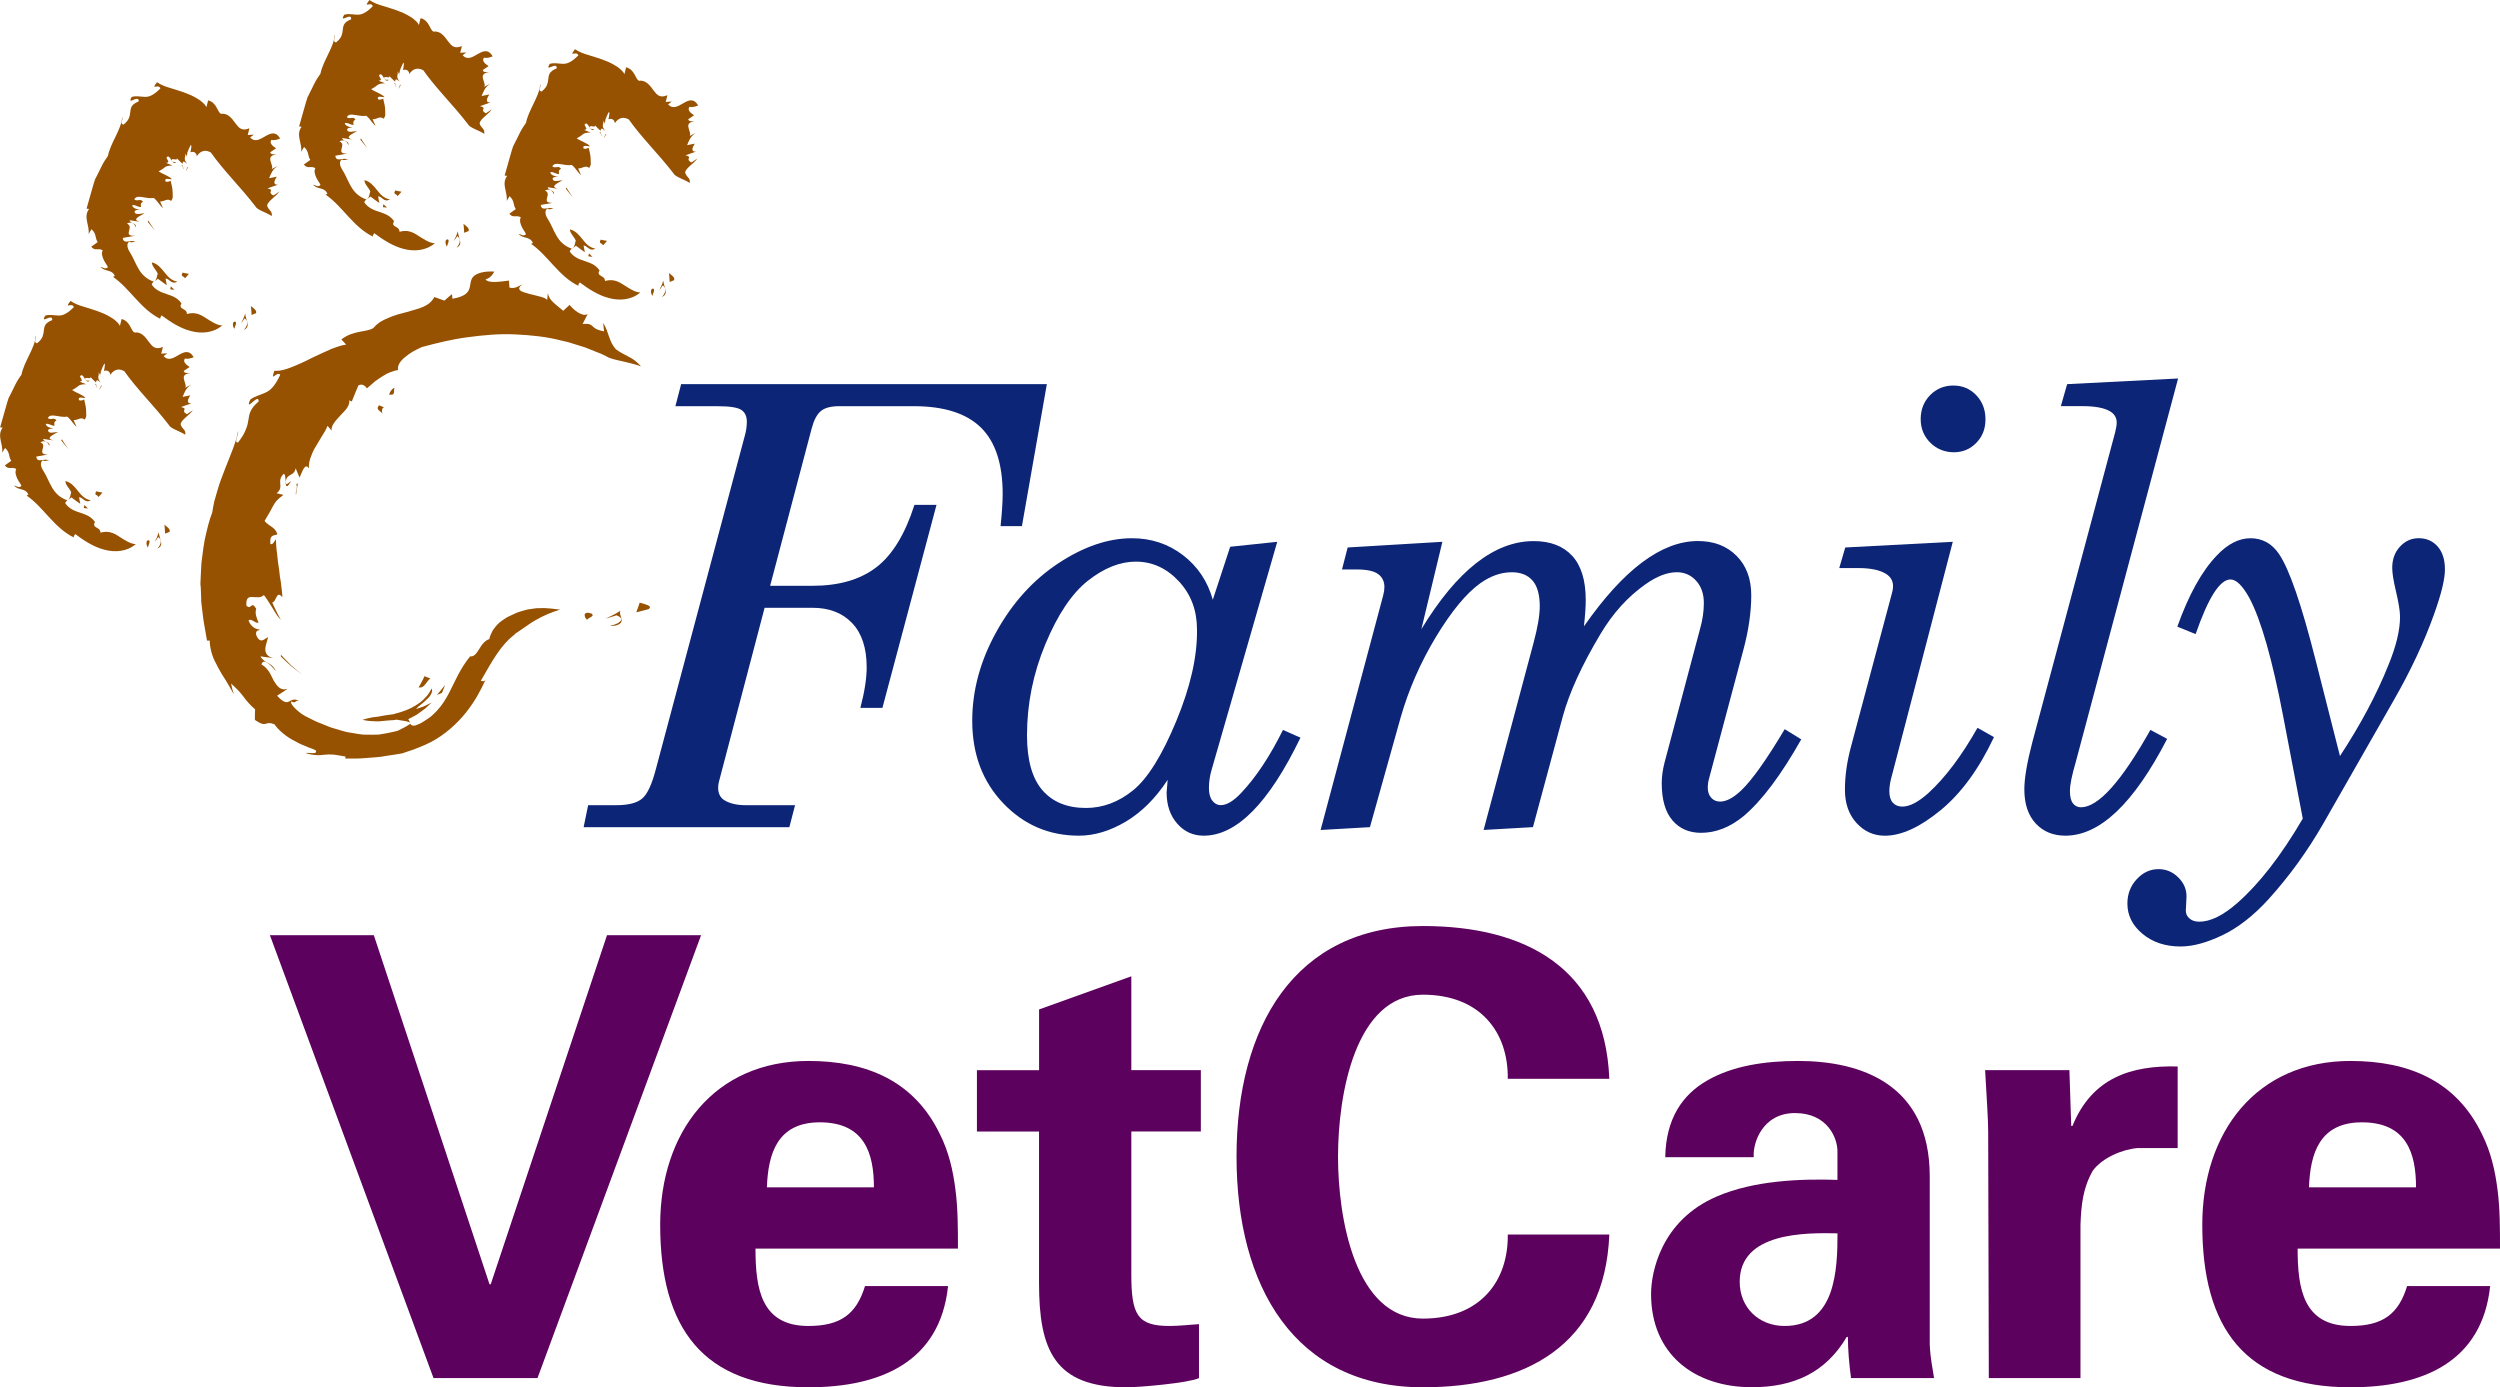 <svg width="173" height="96" viewBox="0 0 173 96" fill="none" xmlns="http://www.w3.org/2000/svg">
<g clip-path="url(#clip0_4276_1680)">
<path d="M47.126 26.583H72.442L70.717 36.409H69.24C69.337 35.454 69.385 34.714 69.385 34.191C69.385 32.099 68.881 30.563 67.873 29.581C66.865 28.599 65.32 28.108 63.234 28.108H58.087C57.504 28.108 57.076 28.218 56.806 28.444C56.535 28.668 56.322 29.067 56.17 29.641L53.293 40.537H56.227C58.045 40.537 59.511 40.115 60.628 39.266C61.745 38.417 62.628 36.976 63.281 34.935H64.807L61.063 48.986H59.537C59.828 47.883 59.974 46.947 59.974 46.175C59.974 44.84 59.636 43.816 58.963 43.115C58.29 42.411 57.377 42.059 56.225 42.059H52.911L49.739 54.137C49.711 54.248 49.697 54.377 49.697 54.518C49.697 54.882 49.822 55.157 50.072 55.339C50.446 55.592 50.957 55.719 51.609 55.719H55.018L54.623 57.241H40.387L40.699 55.719H42.653C43.486 55.719 44.08 55.565 44.441 55.258C44.802 54.951 45.121 54.257 45.398 53.18L51.535 30.174C51.633 29.839 51.681 29.507 51.681 29.184C51.681 28.804 51.552 28.532 51.297 28.363C51.041 28.195 50.497 28.11 49.667 28.11H46.737L47.133 26.588L47.126 26.583Z" fill="#0C2577"/>
<path d="M80.797 53.971C79.965 55.242 79.001 56.203 77.907 56.854C76.811 57.504 75.728 57.829 74.662 57.829C72.597 57.829 70.849 57.08 69.42 55.581C67.991 54.084 67.279 52.182 67.279 49.876C67.279 47.78 67.836 45.725 68.951 43.717C70.065 41.708 71.497 40.129 73.243 38.976C74.989 37.823 76.686 37.246 78.335 37.246C79.664 37.246 80.839 37.636 81.857 38.413C82.874 39.192 83.566 40.218 83.926 41.501L85.129 37.836L88.385 37.493L83.845 53.263C83.72 53.688 83.658 54.11 83.658 54.532C83.658 54.914 83.737 55.207 83.896 55.41C84.056 55.613 84.248 55.717 84.47 55.717C84.886 55.717 85.358 55.436 85.887 54.873C86.914 53.789 87.878 52.334 88.782 50.51L89.992 51.047C87.809 55.569 85.577 57.829 83.297 57.829C82.56 57.829 81.949 57.55 81.461 56.992C80.975 56.434 80.73 55.717 80.73 54.836L80.802 53.974L80.797 53.971ZM78.601 38.865C77.507 38.865 76.404 39.305 75.291 40.179C74.179 41.056 73.196 42.518 72.345 44.561C71.494 46.604 71.069 48.709 71.069 50.877C71.069 52.59 71.423 53.858 72.13 54.677C72.838 55.498 73.844 55.911 75.148 55.911C76.314 55.911 77.4 55.505 78.406 54.693C79.412 53.879 80.409 52.286 81.394 49.91C82.379 47.535 82.86 45.419 82.832 43.562C82.832 42.234 82.412 41.118 81.567 40.216C80.724 39.317 79.734 38.865 78.601 38.865Z" fill="#0C2577"/>
<path d="M109.618 43.329C110.987 41.367 112.326 39.896 113.639 38.913C114.953 37.931 116.238 37.44 117.496 37.44C118.604 37.44 119.494 37.783 120.172 38.466C120.849 39.148 121.187 40.057 121.187 41.194C121.187 42.331 121.007 43.611 120.646 44.955L118.282 53.817C118.213 54.043 118.178 54.276 118.178 54.516C118.178 54.799 118.257 55.028 118.417 55.205C118.576 55.383 118.782 55.47 119.029 55.47C119.46 55.47 119.945 55.214 120.486 54.702C121.233 53.994 122.239 52.581 123.502 50.459L124.646 51.165C123.247 53.639 121.92 55.408 120.662 56.471C119.721 57.246 118.738 57.631 117.714 57.631C116.881 57.631 116.222 57.343 115.73 56.766C115.239 56.192 114.992 55.332 114.992 54.193C114.992 53.75 115.057 53.277 115.184 52.779L117.644 43.516C117.82 42.907 117.906 42.31 117.906 41.722C117.906 41.092 117.727 40.581 117.371 40.188C117.018 39.797 116.571 39.598 116.035 39.598C115.378 39.598 114.654 39.875 113.866 40.433C112.659 41.282 111.63 42.414 110.779 43.83C109.474 46.004 108.598 47.92 108.145 49.578L106.08 57.237L102.666 57.433L106.126 44.468C106.41 43.405 106.551 42.571 106.551 41.957C106.551 41.152 106.385 40.557 106.052 40.175C105.719 39.792 105.238 39.6 104.614 39.6C103.878 39.6 103.157 39.852 102.451 40.35C101.476 41.044 100.449 42.285 99.371 44.067C98.294 45.852 97.477 47.718 96.922 49.661L94.799 57.239L91.386 57.435L95.718 41.196C95.773 40.998 95.801 40.804 95.801 40.62C95.801 40.235 95.655 39.937 95.366 39.725C95.077 39.513 94.584 39.407 93.888 39.407H92.866L93.259 37.885L99.813 37.493L98.358 43.539C100.826 39.476 103.418 37.444 106.133 37.444C107.284 37.444 108.172 37.786 108.797 38.464C109.421 39.144 109.733 40.163 109.733 41.524C109.733 41.987 109.692 42.589 109.608 43.334L109.618 43.329Z" fill="#0C2577"/>
<path d="M135.133 37.49L130.929 53.632C130.804 54.059 130.742 54.43 130.742 54.746C130.742 55.101 130.823 55.371 130.985 55.549C131.147 55.726 131.366 55.816 131.637 55.816C132.153 55.816 132.763 55.498 133.466 54.859C134.627 53.791 135.753 52.293 136.842 50.365L137.982 51.008C136.951 53.206 135.718 54.894 134.289 56.067C132.86 57.243 131.575 57.831 130.428 57.831C129.662 57.831 129.01 57.539 128.473 56.953C127.937 56.367 127.669 55.599 127.669 54.647C127.669 53.695 127.807 52.715 128.09 51.665L130.915 41.076C130.971 40.901 130.999 40.733 130.999 40.569C130.999 40.205 130.839 39.919 130.52 39.716C130.09 39.446 129.447 39.31 128.587 39.31H127.276L127.692 37.885L135.131 37.493L135.133 37.49ZM135.184 26.68C135.813 26.68 136.338 26.906 136.761 27.354C137.185 27.801 137.395 28.357 137.395 29.018C137.395 29.68 137.182 30.211 136.761 30.644C136.338 31.08 135.82 31.297 135.205 31.297C134.59 31.297 134.021 31.078 133.577 30.635C133.133 30.192 132.911 29.648 132.911 29C132.911 28.352 133.128 27.785 133.566 27.342C134.003 26.899 134.541 26.678 135.182 26.678L135.184 26.68Z" fill="#0C2577"/>
<path d="M143.044 26.583L150.724 26.191L143.634 52.763C143.37 53.665 143.239 54.317 143.239 54.728C143.239 55.138 143.308 55.41 143.447 55.59C143.585 55.772 143.77 55.864 144.002 55.864C145.2 55.864 146.802 54.08 148.807 50.51L149.966 51.13C147.66 55.597 145.313 57.829 142.924 57.829C142.078 57.829 141.391 57.546 140.868 56.981C140.346 56.416 140.084 55.629 140.084 54.624C140.084 53.854 140.272 52.754 140.646 51.331L146.372 29.902C146.441 29.62 146.476 29.401 146.476 29.247C146.476 28.91 146.323 28.649 146.018 28.465C145.616 28.225 144.98 28.105 144.106 28.105H142.61L143.047 26.583H143.044Z" fill="#0C2577"/>
<path d="M161.921 52.325C163.357 50.139 164.481 48.026 165.297 45.977C165.822 44.692 166.083 43.592 166.083 42.679C166.083 42.292 165.982 41.676 165.781 40.834C165.621 40.156 165.542 39.644 165.542 39.298C165.542 38.703 165.72 38.212 166.079 37.825C166.437 37.438 166.867 37.244 167.376 37.244C167.91 37.244 168.345 37.435 168.683 37.816C169.02 38.196 169.189 38.724 169.189 39.404C169.189 40.085 168.939 41.097 168.44 42.495C167.762 44.404 166.833 46.387 165.653 48.449L160.769 56.997C159.673 58.904 158.413 60.645 156.986 62.222C155.948 63.361 154.884 64.191 153.795 64.715C152.706 65.236 151.742 65.497 150.895 65.497C149.843 65.497 148.964 65.206 148.266 64.625C147.565 64.044 147.216 63.345 147.216 62.529C147.216 61.865 147.431 61.302 147.864 60.839C148.294 60.375 148.795 60.144 149.367 60.144C149.894 60.144 150.349 60.334 150.733 60.714C151.115 61.092 151.307 61.528 151.307 62.024L151.274 62.748L151.258 62.995C151.258 63.23 151.341 63.417 151.508 63.553C151.672 63.705 151.899 63.781 152.19 63.781C152.963 63.781 153.839 63.35 154.819 62.49C156.336 61.164 157.846 59.217 159.352 56.648L157.999 49.581C157.241 45.614 156.459 42.882 155.657 41.381C155.187 40.528 154.75 40.099 154.348 40.099C153.615 40.099 152.81 41.362 151.938 43.88L150.671 43.364C151.459 41.152 152.373 39.508 153.413 38.429C154.16 37.64 154.935 37.246 155.74 37.246C156.545 37.246 157.227 37.613 157.712 38.344C158.418 39.377 159.257 41.81 160.228 45.635L161.928 52.327L161.921 52.325Z" fill="#0C2577"/>
<path d="M11.733 36.803C11.812 36.614 11.56 36.462 11.38 36.31C11.38 36.31 11.393 36.464 11.407 36.619C11.417 36.773 11.428 36.93 11.428 36.93L11.733 36.803Z" fill="#965101"/>
<path d="M10.993 36.822C10.993 36.822 10.936 36.995 10.864 37.168C10.792 37.334 10.707 37.5 10.707 37.5C10.707 37.5 10.769 37.417 10.832 37.334C10.892 37.253 10.947 37.161 10.947 37.161C11.123 37.288 11.153 37.451 11.109 37.603C11.067 37.756 10.956 37.896 10.894 37.959C11.174 37.843 11.183 37.638 11.134 37.433C11.086 37.225 10.986 37.004 10.991 36.822H10.993Z" fill="#965101"/>
<path d="M10.311 37.389C10.062 37.343 10.117 37.753 10.237 37.885C10.258 37.71 10.422 37.518 10.311 37.389Z" fill="#965101"/>
<path d="M6.209 26.343C6.112 26.341 6.029 26.36 5.934 26.302C6.01 26.403 6.096 26.454 6.209 26.343Z" fill="#965101"/>
<path d="M5.934 26.302C5.92 26.284 5.904 26.263 5.89 26.237C5.892 26.251 5.89 26.26 5.899 26.279C5.911 26.288 5.922 26.293 5.934 26.3V26.302Z" fill="#965101"/>
<path d="M0.349 30.995C0.715 31.327 0.569 31.569 0.779 31.887L0.333 32.208C0.601 32.544 0.795 32.263 1.126 32.454C1.017 32.666 1.101 32.922 1.207 33.144C1.32 33.363 1.466 33.54 1.485 33.619C1.309 33.812 1.131 33.61 0.978 33.607C1.302 33.967 1.744 33.743 1.963 34.225L1.843 34.292C2.449 34.716 2.907 35.258 3.406 35.8C3.901 36.337 4.449 36.877 5.12 37.198C5.067 37.112 5.159 37.052 5.203 36.956C5.783 37.389 6.456 37.841 7.219 38.039C7.971 38.242 8.799 38.171 9.398 37.65C9.042 37.657 8.628 37.373 8.251 37.133C7.872 36.882 7.495 36.704 6.954 36.861C6.949 36.642 6.799 36.58 6.671 36.504C6.547 36.43 6.442 36.354 6.574 36.125C6.433 35.925 6.276 35.803 6.112 35.706C5.943 35.614 5.76 35.553 5.575 35.489C5.201 35.369 4.803 35.231 4.519 34.834C4.516 34.668 4.764 34.587 4.942 34.421C4.942 34.421 5.097 34.537 5.249 34.65C5.4 34.765 5.561 34.864 5.561 34.864C5.561 34.864 5.536 34.749 5.511 34.633C5.49 34.516 5.471 34.401 5.471 34.401C5.753 34.424 5.901 34.864 6.283 34.615C5.892 34.564 5.628 34.271 5.395 33.974C5.154 33.679 4.93 33.386 4.523 33.287C4.532 33.57 4.808 33.785 4.93 34.062C4.861 34.258 4.875 34.502 4.662 34.627C4.118 34.435 3.809 34.098 3.594 33.72C3.369 33.342 3.228 32.927 2.955 32.505C2.821 32.291 2.754 31.956 2.978 31.85C3.103 31.979 3.261 31.806 3.409 31.894C3.119 31.633 2.56 32.115 2.511 31.596L3.346 31.447C2.888 31.47 2.893 31.304 2.939 31.121C2.981 30.937 3.085 30.732 2.796 30.603C3.108 30.427 3.339 30.621 3.409 30.866C3.503 30.554 3.011 30.614 2.988 30.37L3.36 30.43C3.547 30.455 3.735 30.478 3.735 30.478C3.011 30.344 3.809 30.026 4.021 29.888C3.848 29.888 3.309 30.072 3.33 29.759C3.413 29.62 3.598 29.678 3.698 29.641C3.522 29.636 3.182 29.544 3.166 29.332C3.406 29.293 3.529 29.461 3.774 29.463C3.758 29.32 3.711 29.196 3.91 29.097C3.718 28.834 3.561 29.106 3.307 28.935C3.404 28.726 3.614 28.735 3.862 28.774C4.112 28.813 4.401 28.878 4.66 28.832C4.981 29.106 5.097 29.406 5.298 29.523C5.298 29.523 5.238 29.413 5.191 29.3C5.141 29.187 5.092 29.071 5.092 29.071C5.374 29.097 5.594 28.815 5.855 29.037C5.89 28.991 5.918 28.945 5.936 28.898C5.945 28.875 5.952 28.85 5.957 28.829C5.964 28.815 5.968 28.802 5.971 28.785C5.975 28.756 5.973 28.726 5.966 28.693C5.959 28.686 5.961 28.645 5.964 28.603V28.483C5.964 28.403 5.955 28.324 5.948 28.239C5.938 28.172 5.924 28.105 5.913 28.038C5.883 27.902 5.853 27.771 5.825 27.646C5.712 27.681 5.638 27.752 5.469 27.695C5.365 27.413 5.705 27.538 5.913 27.547C5.774 27.33 5.302 27.206 4.99 26.987C5.242 26.862 5.323 26.786 5.416 26.715C5.506 26.645 5.622 26.588 5.952 26.588L5.501 26.403C5.941 26.383 5.295 26.021 5.663 25.961C5.76 26.005 5.825 26.138 5.894 26.247C5.85 26.014 6.325 26.302 6.251 26.085C6.251 26.085 6.345 26.184 6.445 26.279C6.547 26.376 6.646 26.47 6.646 26.47C6.683 26.371 6.63 26.171 6.972 26.482C6.88 26.364 6.833 26.284 6.815 26.214C6.794 26.143 6.799 26.076 6.808 26.041C6.817 25.997 6.831 25.951 6.833 25.917C6.838 25.873 6.833 25.815 6.819 25.742L7.002 26.12C6.947 26.007 6.928 25.942 6.926 25.908C6.926 25.882 6.935 25.88 6.942 25.866C6.963 25.866 6.97 25.831 6.997 25.534L7.007 25.705C7.007 25.705 7.014 25.668 7.025 25.615C7.037 25.557 7.06 25.49 7.088 25.426C7.143 25.292 7.226 25.156 7.226 25.156C7.328 25.234 7.139 25.838 7.189 25.67C7.379 25.599 7.608 25.663 7.631 25.94C7.946 25.47 8.334 25.529 8.605 25.689C9.028 26.293 9.523 26.869 10.064 27.487C10.607 28.098 11.183 28.758 11.71 29.438C11.8 29.652 12.485 29.851 12.818 30.084C12.846 29.888 12.788 29.798 12.714 29.71C12.64 29.625 12.55 29.542 12.494 29.35C12.561 29.03 13.088 28.753 13.348 28.387L12.936 28.661C12.439 28.396 13.093 28.306 12.524 28.165L13.25 27.912C12.836 27.939 13.04 27.552 13.169 27.358L12.635 27.464C12.797 27.107 12.839 26.892 13.232 26.609L12.804 26.841C12.92 26.731 12.79 26.498 12.739 26.284C12.681 26.074 12.702 25.871 13.149 25.82C13.01 25.799 12.753 25.857 12.714 25.67L13.119 25.398C12.864 25.225 12.626 25.024 12.806 24.805C12.987 24.868 13.193 24.794 13.401 24.722C13.095 24.178 12.719 24.36 12.362 24.568C12.002 24.775 11.646 25.004 11.324 24.642L11.574 24.45C11.574 24.45 11.47 24.455 11.366 24.459C11.259 24.466 11.155 24.473 11.155 24.473C11.155 24.473 11.185 24.358 11.215 24.243C11.243 24.125 11.271 24.008 11.271 24.008C11.012 24.12 10.829 24.114 10.679 24.038C10.531 23.961 10.422 23.814 10.297 23.655C10.071 23.332 9.763 22.938 9.324 23.011C9.194 22.981 9.123 22.792 9.005 22.58C8.898 22.366 8.704 22.144 8.413 22.077L8.299 22.552C8.235 22.398 8.068 22.243 7.851 22.073C7.615 21.921 7.326 21.745 6.974 21.619C6.632 21.471 6.241 21.374 5.871 21.247C5.506 21.143 5.147 21.017 4.879 20.823C4.396 21.453 4.988 20.883 5.111 21.252C4.868 21.492 4.685 21.637 4.514 21.72C4.357 21.808 4.213 21.835 4.063 21.835C3.915 21.835 3.762 21.812 3.605 21.801C3.455 21.789 3.298 21.789 3.131 21.84C2.934 22.177 3.076 22.112 3.249 22.041C3.425 21.967 3.637 21.891 3.612 22.151C3.358 22.25 3.2 22.375 3.131 22.499C3.062 22.624 3.045 22.753 3.032 22.887C3.02 23.02 2.997 23.159 2.941 23.3C2.886 23.44 2.78 23.585 2.564 23.756C2.275 23.696 2.56 23.426 2.481 23.228C2.444 23.692 2.231 24.137 2.014 24.589C1.792 25.041 1.57 25.497 1.487 25.924C1.339 26.127 1.175 26.38 1.052 26.632C0.923 26.885 0.786 27.19 0.68 27.383L0.594 27.549L0.49 27.881C0.43 28.091 0.37 28.301 0.31 28.511C0.201 28.88 0.113 29.23 0.009 29.572L0.185 29.59C-0.238 30.16 0.234 30.713 0.15 31.327L0.354 30.992L0.349 30.995Z" fill="#965101"/>
<path d="M6.817 34.398L7.092 34.087C7.092 34.087 6.981 34.073 6.875 34.048C6.766 34.025 6.658 33.999 6.658 33.999C6.482 34.315 6.75 34.2 6.815 34.396L6.817 34.398Z" fill="#965101"/>
<path d="M5.8 35.155L6.086 35.187L5.839 34.949L5.8 35.155Z" fill="#965101"/>
<path d="M4.292 30.404L4.236 30.464C4.236 30.464 4.267 30.506 4.31 30.566C4.354 30.626 4.415 30.706 4.479 30.782C4.606 30.939 4.734 31.084 4.734 31.084C4.734 31.084 4.618 30.921 4.505 30.753C4.389 30.584 4.29 30.404 4.29 30.404H4.292Z" fill="#965101"/>
<path d="M6.57 26.565C6.736 26.71 6.621 26.726 6.732 26.849L6.641 26.572L6.57 26.565Z" fill="#965101"/>
<path d="M6.956 26.609C6.93 26.761 6.884 26.897 6.937 26.708C6.984 26.47 6.944 26.678 6.956 26.609Z" fill="#965101"/>
<path d="M7.048 26.685C7.028 26.648 6.965 26.738 6.921 26.844C6.803 27.146 6.963 26.809 7.048 26.685Z" fill="#965101"/>
<path d="M17.716 21.672C17.794 21.483 17.542 21.33 17.362 21.178C17.362 21.178 17.376 21.333 17.39 21.487C17.399 21.642 17.41 21.798 17.41 21.798L17.713 21.672H17.716Z" fill="#965101"/>
<path d="M16.974 21.69C16.974 21.69 16.916 21.863 16.844 22.036C16.772 22.202 16.687 22.368 16.687 22.368L16.812 22.202C16.872 22.121 16.927 22.029 16.927 22.029C17.103 22.156 17.133 22.32 17.089 22.472C17.047 22.624 16.936 22.765 16.874 22.827C17.154 22.712 17.163 22.506 17.115 22.301C17.066 22.093 16.967 21.872 16.971 21.69H16.974Z" fill="#965101"/>
<path d="M16.294 22.257C16.044 22.211 16.099 22.622 16.22 22.753C16.24 22.578 16.405 22.386 16.294 22.257Z" fill="#965101"/>
<path d="M12.194 11.212C12.097 11.209 12.013 11.228 11.918 11.17C11.995 11.272 12.08 11.322 12.194 11.212Z" fill="#965101"/>
<path d="M11.918 11.168C11.905 11.149 11.888 11.129 11.874 11.103C11.877 11.117 11.874 11.126 11.884 11.145C11.895 11.154 11.907 11.159 11.918 11.165V11.168Z" fill="#965101"/>
<path d="M6.332 15.861C6.697 16.193 6.551 16.435 6.762 16.753L6.315 17.073C6.584 17.41 6.778 17.129 7.109 17.32C6.998 17.532 7.083 17.788 7.189 18.01C7.303 18.229 7.448 18.406 7.467 18.487C7.291 18.681 7.113 18.478 6.961 18.476C7.284 18.835 7.726 18.611 7.946 19.093L7.825 19.16C8.431 19.585 8.889 20.129 9.389 20.668C9.883 21.206 10.431 21.745 11.102 22.066C11.049 21.98 11.142 21.921 11.185 21.824C11.766 22.26 12.439 22.709 13.202 22.907C13.953 23.11 14.781 23.039 15.38 22.518C15.024 22.527 14.61 22.241 14.233 22.001C13.854 21.75 13.477 21.572 12.936 21.729C12.931 21.51 12.781 21.448 12.654 21.372C12.529 21.298 12.425 21.222 12.557 20.994C12.416 20.793 12.258 20.671 12.094 20.574C11.925 20.482 11.743 20.422 11.558 20.357C11.183 20.235 10.785 20.099 10.501 19.702C10.499 19.536 10.746 19.456 10.926 19.29C10.926 19.29 11.081 19.405 11.234 19.518C11.384 19.633 11.546 19.732 11.546 19.732C11.546 19.732 11.521 19.617 11.495 19.502C11.475 19.384 11.456 19.269 11.456 19.269C11.738 19.292 11.886 19.732 12.268 19.483C11.877 19.432 11.613 19.14 11.38 18.842C11.139 18.547 10.915 18.254 10.508 18.155C10.517 18.439 10.792 18.653 10.915 18.93C10.845 19.126 10.859 19.37 10.647 19.495C10.103 19.303 9.793 18.967 9.578 18.588C9.354 18.21 9.213 17.795 8.94 17.373C8.806 17.159 8.739 16.822 8.963 16.718C9.088 16.848 9.245 16.674 9.393 16.762C9.104 16.502 8.545 16.983 8.496 16.465L9.331 16.315C8.873 16.338 8.878 16.172 8.924 15.99C8.965 15.805 9.07 15.6 8.78 15.471C9.093 15.296 9.324 15.489 9.393 15.734C9.488 15.422 8.996 15.482 8.972 15.238C8.972 15.238 9.157 15.268 9.345 15.298L9.719 15.346C8.996 15.213 9.793 14.894 10.006 14.756C9.833 14.756 9.294 14.94 9.315 14.624C9.398 14.486 9.583 14.544 9.682 14.507C9.507 14.502 9.167 14.41 9.15 14.198C9.391 14.159 9.514 14.327 9.759 14.329C9.742 14.186 9.696 14.062 9.895 13.963C9.703 13.7 9.546 13.972 9.291 13.801C9.389 13.591 9.599 13.601 9.846 13.64C10.096 13.681 10.385 13.744 10.644 13.697C10.966 13.972 11.079 14.272 11.283 14.392C11.283 14.392 11.222 14.281 11.176 14.168L11.077 13.94C11.359 13.965 11.579 13.684 11.84 13.905C11.874 13.859 11.902 13.813 11.921 13.767C11.93 13.744 11.937 13.716 11.942 13.697C11.948 13.684 11.953 13.67 11.956 13.654C11.96 13.624 11.958 13.594 11.951 13.561C11.944 13.555 11.946 13.511 11.948 13.469V13.349C11.948 13.269 11.939 13.193 11.932 13.105C11.923 13.038 11.909 12.971 11.898 12.904C11.868 12.768 11.838 12.637 11.81 12.512C11.697 12.547 11.623 12.618 11.454 12.561C11.35 12.279 11.69 12.404 11.898 12.413C11.759 12.196 11.287 12.072 10.975 11.853C11.227 11.728 11.308 11.652 11.4 11.581C11.491 11.511 11.606 11.454 11.937 11.454L11.486 11.269C11.925 11.248 11.28 10.886 11.648 10.827C11.745 10.87 11.81 11.004 11.879 11.113C11.835 10.88 12.309 11.165 12.235 10.951C12.235 10.951 12.33 11.05 12.43 11.145C12.531 11.242 12.631 11.336 12.631 11.336C12.668 11.239 12.614 11.036 12.957 11.348C12.864 11.23 12.818 11.149 12.8 11.08C12.779 11.009 12.783 10.942 12.793 10.907C12.802 10.863 12.816 10.817 12.818 10.783C12.823 10.739 12.818 10.681 12.804 10.607L12.987 10.986C12.931 10.873 12.913 10.808 12.911 10.774C12.911 10.748 12.92 10.743 12.927 10.732C12.947 10.732 12.954 10.697 12.982 10.4L12.991 10.571C12.991 10.571 12.998 10.534 13.01 10.481C13.021 10.423 13.045 10.358 13.072 10.292C13.128 10.158 13.211 10.022 13.211 10.022C13.313 10.1 13.123 10.704 13.174 10.536C13.364 10.464 13.593 10.529 13.616 10.806C13.933 10.335 14.319 10.395 14.592 10.554C15.015 11.159 15.51 11.735 16.051 12.355C16.594 12.966 17.17 13.626 17.697 14.306C17.788 14.521 18.472 14.719 18.805 14.952C18.833 14.756 18.775 14.666 18.701 14.578C18.627 14.493 18.537 14.41 18.481 14.219C18.548 13.898 19.076 13.621 19.332 13.255L18.921 13.529C18.423 13.264 19.078 13.174 18.509 13.033L19.235 12.78C18.821 12.807 19.025 12.42 19.154 12.226L18.62 12.332C18.782 11.975 18.823 11.761 19.217 11.477L18.789 11.71C18.904 11.599 18.775 11.366 18.724 11.152C18.666 10.942 18.687 10.739 19.133 10.688C18.995 10.667 18.738 10.725 18.699 10.538L19.103 10.266C18.849 10.093 18.611 9.893 18.791 9.674C18.971 9.736 19.177 9.662 19.385 9.591C19.08 9.046 18.703 9.229 18.347 9.436C17.986 9.644 17.63 9.872 17.309 9.51L17.561 9.318L17.353 9.328C17.246 9.335 17.142 9.342 17.142 9.342C17.142 9.342 17.172 9.226 17.202 9.111C17.23 8.993 17.258 8.876 17.258 8.876C16.999 8.989 16.816 8.982 16.666 8.906C16.518 8.83 16.409 8.682 16.284 8.523C16.058 8.2 15.75 7.806 15.311 7.88C15.181 7.85 15.11 7.66 14.992 7.448C14.885 7.234 14.691 7.012 14.4 6.946L14.286 7.421C14.222 7.266 14.057 7.112 13.838 6.941C13.604 6.786 13.313 6.614 12.961 6.484C12.619 6.337 12.228 6.24 11.858 6.113C11.493 6.009 11.134 5.883 10.866 5.689C10.383 6.318 10.975 5.749 11.098 6.12C10.855 6.36 10.672 6.505 10.501 6.588C10.341 6.676 10.2 6.703 10.05 6.703C9.902 6.703 9.749 6.68 9.59 6.669C9.44 6.657 9.282 6.657 9.116 6.708C8.919 7.045 9.06 6.98 9.234 6.909C9.409 6.835 9.622 6.759 9.597 7.019C9.342 7.119 9.185 7.243 9.113 7.368C9.044 7.492 9.028 7.621 9.014 7.755C9.002 7.889 8.979 8.027 8.922 8.168C8.866 8.308 8.76 8.454 8.545 8.624C8.256 8.564 8.54 8.295 8.461 8.096C8.424 8.56 8.212 9.005 7.994 9.459C7.772 9.911 7.55 10.368 7.467 10.794C7.319 10.997 7.155 11.251 7.032 11.502C6.903 11.756 6.766 12.058 6.66 12.252L6.574 12.418L6.47 12.75C6.41 12.96 6.35 13.169 6.29 13.379C6.188 13.741 6.086 14.099 5.989 14.44L6.165 14.459C5.742 15.028 6.214 15.582 6.13 16.195L6.334 15.861H6.332Z" fill="#965101"/>
<path d="M12.8 19.264L13.075 18.953C13.075 18.953 12.964 18.939 12.857 18.914L12.64 18.865C12.464 19.181 12.732 19.066 12.797 19.262L12.8 19.264Z" fill="#965101"/>
<path d="M11.782 20.02L12.069 20.055L11.821 19.817L11.782 20.02Z" fill="#965101"/>
<path d="M10.274 15.27L10.219 15.33C10.219 15.33 10.249 15.372 10.293 15.432C10.337 15.492 10.397 15.572 10.462 15.648C10.589 15.805 10.716 15.95 10.716 15.95C10.716 15.95 10.6 15.787 10.487 15.616C10.371 15.448 10.272 15.268 10.272 15.268L10.274 15.27Z" fill="#965101"/>
<path d="M12.552 11.431C12.719 11.576 12.603 11.592 12.714 11.714L12.624 11.438L12.552 11.431Z" fill="#965101"/>
<path d="M12.938 11.479C12.913 11.631 12.867 11.767 12.92 11.578C12.966 11.341 12.927 11.548 12.938 11.479Z" fill="#965101"/>
<path d="M13.031 11.553C13.01 11.516 12.947 11.606 12.903 11.712C12.786 12.014 12.945 11.677 13.031 11.553Z" fill="#965101"/>
<path d="M32.428 15.983C32.506 15.794 32.254 15.641 32.074 15.489C32.074 15.489 32.088 15.644 32.102 15.798C32.111 15.953 32.122 16.11 32.122 16.11L32.428 15.983Z" fill="#965101"/>
<path d="M31.688 16.001C31.688 16.001 31.63 16.174 31.558 16.347C31.486 16.513 31.401 16.679 31.401 16.679C31.401 16.679 31.463 16.596 31.526 16.513C31.586 16.432 31.641 16.34 31.641 16.34C31.817 16.467 31.847 16.631 31.803 16.783C31.762 16.935 31.651 17.076 31.588 17.138C31.868 17.023 31.877 16.817 31.829 16.612C31.78 16.405 31.681 16.183 31.685 16.001H31.688Z" fill="#965101"/>
<path d="M31.006 16.568C30.756 16.522 30.811 16.933 30.931 17.064C30.952 16.889 31.116 16.698 31.006 16.568Z" fill="#965101"/>
<path d="M26.903 5.523C26.806 5.52 26.723 5.539 26.628 5.481C26.704 5.583 26.79 5.633 26.903 5.523Z" fill="#965101"/>
<path d="M26.628 5.481C26.614 5.463 26.598 5.442 26.584 5.417C26.586 5.431 26.584 5.44 26.593 5.458C26.605 5.467 26.616 5.472 26.628 5.479V5.481Z" fill="#965101"/>
<path d="M21.043 10.174C21.409 10.506 21.263 10.748 21.474 11.066L21.027 11.387C21.296 11.724 21.49 11.442 21.82 11.634C21.712 11.846 21.795 12.102 21.901 12.323C22.015 12.542 22.16 12.72 22.179 12.798C22.003 12.992 21.825 12.789 21.672 12.787C21.996 13.146 22.438 12.923 22.657 13.405L22.537 13.472C23.143 13.896 23.601 14.438 24.101 14.98C24.595 15.517 25.143 16.056 25.814 16.377C25.761 16.292 25.853 16.232 25.897 16.135C26.478 16.568 27.151 17.02 27.914 17.219C28.665 17.422 29.493 17.35 30.092 16.829C29.736 16.836 29.322 16.552 28.945 16.312C28.566 16.061 28.189 15.883 27.648 16.04C27.643 15.821 27.493 15.759 27.366 15.683C27.241 15.609 27.137 15.533 27.269 15.305C27.128 15.104 26.97 14.982 26.806 14.885C26.637 14.793 26.455 14.733 26.27 14.668C25.895 14.548 25.497 14.41 25.213 14.013C25.21 13.847 25.458 13.767 25.636 13.601C25.636 13.601 25.791 13.716 25.944 13.829C26.094 13.944 26.256 14.043 26.256 14.043L26.205 13.813C26.184 13.695 26.166 13.58 26.166 13.58C26.448 13.603 26.596 14.043 26.977 13.794C26.586 13.744 26.323 13.451 26.089 13.153C25.849 12.858 25.624 12.565 25.217 12.466C25.227 12.75 25.502 12.964 25.624 13.241C25.555 13.437 25.569 13.681 25.356 13.806C24.813 13.614 24.503 13.278 24.288 12.9C24.064 12.521 23.922 12.106 23.65 11.684C23.515 11.47 23.448 11.136 23.673 11.03C23.798 11.159 23.955 10.986 24.103 11.073C23.814 10.813 23.254 11.295 23.206 10.776L24.04 10.626C23.582 10.649 23.587 10.483 23.633 10.301C23.675 10.116 23.779 9.911 23.49 9.782C23.802 9.607 24.034 9.8 24.103 10.045C24.198 9.734 23.705 9.793 23.682 9.549L24.054 9.609C24.242 9.634 24.429 9.657 24.429 9.657C23.705 9.524 24.503 9.205 24.716 9.067C24.542 9.067 24.003 9.252 24.024 8.938C24.108 8.8 24.293 8.857 24.392 8.82C24.216 8.816 23.876 8.723 23.858 8.511C24.098 8.472 24.221 8.64 24.466 8.643C24.45 8.5 24.404 8.375 24.602 8.276C24.41 8.013 24.253 8.285 23.999 8.115C24.096 7.905 24.306 7.914 24.554 7.953C24.803 7.992 25.093 8.057 25.352 8.011C25.673 8.285 25.789 8.585 25.99 8.703C25.99 8.703 25.93 8.592 25.883 8.479L25.784 8.251C26.066 8.276 26.286 7.995 26.547 8.216C26.582 8.17 26.61 8.124 26.628 8.078C26.637 8.055 26.644 8.029 26.649 8.009C26.656 7.995 26.66 7.981 26.663 7.965C26.667 7.935 26.665 7.905 26.658 7.873C26.651 7.866 26.654 7.824 26.656 7.783V7.663C26.654 7.582 26.646 7.504 26.64 7.418C26.63 7.351 26.616 7.285 26.605 7.218C26.575 7.082 26.545 6.95 26.517 6.826C26.404 6.86 26.33 6.932 26.161 6.874C26.057 6.593 26.397 6.717 26.605 6.727C26.466 6.51 25.994 6.385 25.682 6.166C25.934 6.042 26.015 5.966 26.108 5.894C26.198 5.825 26.314 5.767 26.644 5.767L26.193 5.583C26.633 5.562 25.988 5.2 26.355 5.14C26.452 5.184 26.517 5.318 26.586 5.426C26.543 5.193 27.017 5.481 26.942 5.265C26.942 5.265 27.037 5.364 27.137 5.458L27.338 5.65C27.375 5.55 27.322 5.35 27.664 5.661C27.572 5.544 27.525 5.461 27.507 5.394C27.486 5.322 27.491 5.255 27.5 5.221C27.509 5.177 27.523 5.131 27.525 5.096C27.53 5.052 27.525 4.995 27.511 4.921L27.694 5.299C27.639 5.186 27.62 5.122 27.618 5.087C27.618 5.062 27.627 5.059 27.634 5.045C27.655 5.045 27.662 5.011 27.689 4.713L27.699 4.884C27.699 4.884 27.706 4.847 27.717 4.794C27.729 4.736 27.752 4.67 27.78 4.605C27.835 4.471 27.918 4.335 27.918 4.335C28.02 4.414 27.831 5.018 27.881 4.849C28.071 4.778 28.3 4.843 28.323 5.119C28.638 4.649 29.026 4.709 29.297 4.868C29.72 5.472 30.215 6.049 30.756 6.667C31.299 7.278 31.875 7.937 32.402 8.617C32.492 8.832 33.177 9.03 33.51 9.263C33.538 9.067 33.48 8.977 33.406 8.89C33.332 8.804 33.242 8.721 33.186 8.53C33.253 8.209 33.781 7.933 34.037 7.566L33.626 7.84C33.128 7.575 33.783 7.485 33.214 7.345L33.94 7.091C33.526 7.119 33.73 6.731 33.859 6.537L33.325 6.644C33.487 6.286 33.528 6.072 33.922 5.788L33.494 6.021C33.609 5.91 33.48 5.677 33.429 5.463C33.371 5.253 33.392 5.05 33.838 4.999C33.7 4.979 33.443 5.036 33.404 4.849L33.808 4.577C33.554 4.404 33.316 4.204 33.496 3.985C33.676 4.047 33.882 3.973 34.09 3.902C33.785 3.357 33.408 3.54 33.052 3.747C32.691 3.955 32.335 4.183 32.014 3.821L32.264 3.63C32.264 3.63 32.16 3.634 32.055 3.639L31.845 3.653L31.905 3.422C31.933 3.304 31.961 3.187 31.961 3.187C31.702 3.3 31.519 3.293 31.369 3.217C31.221 3.141 31.112 2.995 30.987 2.834C30.76 2.511 30.453 2.117 30.014 2.191C29.884 2.161 29.812 1.972 29.694 1.759C29.588 1.545 29.394 1.324 29.102 1.257L28.989 1.732C28.924 1.577 28.758 1.423 28.541 1.252C28.305 1.1 28.015 0.925 27.662 0.798C27.32 0.65 26.929 0.553 26.559 0.427C26.193 0.323 25.835 0.196 25.567 0.002C25.083 0.632 25.675 0.062 25.798 0.431C25.555 0.671 25.372 0.816 25.201 0.899C25.044 0.987 24.901 1.015 24.75 1.017C24.602 1.017 24.45 0.994 24.293 0.982C24.142 0.971 23.985 0.971 23.818 1.022C23.622 1.358 23.765 1.294 23.936 1.222C24.112 1.148 24.325 1.072 24.299 1.333C24.045 1.432 23.888 1.559 23.818 1.681C23.749 1.806 23.733 1.935 23.719 2.068C23.707 2.2 23.684 2.341 23.629 2.481C23.573 2.622 23.467 2.767 23.252 2.938C22.963 2.878 23.247 2.608 23.169 2.41C23.132 2.873 22.919 3.318 22.701 3.77C22.48 4.222 22.258 4.679 22.174 5.103C22.026 5.306 21.862 5.56 21.739 5.811C21.61 6.065 21.471 6.369 21.367 6.563L21.282 6.729L21.178 7.061C21.117 7.271 21.057 7.481 20.997 7.69C20.889 8.059 20.801 8.41 20.697 8.751L20.872 8.77C20.449 9.339 20.921 9.893 20.838 10.506L21.041 10.172L21.043 10.174Z" fill="#965101"/>
<path d="M27.511 13.578L27.787 13.266C27.787 13.266 27.676 13.252 27.569 13.227L27.352 13.179C27.176 13.495 27.444 13.379 27.509 13.575L27.511 13.578Z" fill="#965101"/>
<path d="M26.494 14.334L26.781 14.366L26.533 14.131L26.494 14.334Z" fill="#965101"/>
<path d="M24.986 9.584L24.931 9.644C24.931 9.644 24.961 9.685 25.005 9.745C25.049 9.805 25.109 9.886 25.174 9.962C25.301 10.119 25.428 10.264 25.428 10.264C25.428 10.264 25.312 10.1 25.199 9.932C25.083 9.764 24.984 9.584 24.984 9.584H24.986Z" fill="#965101"/>
<path d="M27.264 5.744C27.43 5.889 27.315 5.906 27.426 6.028L27.336 5.751L27.264 5.744Z" fill="#965101"/>
<path d="M27.65 5.788C27.625 5.94 27.578 6.076 27.632 5.887C27.678 5.65 27.639 5.857 27.65 5.788Z" fill="#965101"/>
<path d="M27.743 5.864C27.722 5.827 27.659 5.917 27.615 6.023C27.497 6.325 27.657 5.989 27.743 5.864Z" fill="#965101"/>
<path d="M46.647 19.389C46.728 19.2 46.474 19.047 46.293 18.895C46.293 18.895 46.307 19.05 46.321 19.204C46.33 19.359 46.342 19.515 46.342 19.515L46.647 19.389Z" fill="#965101"/>
<path d="M45.907 19.409C45.907 19.409 45.849 19.582 45.778 19.755C45.706 19.921 45.62 20.087 45.62 20.087C45.62 20.087 45.683 20.004 45.745 19.921C45.805 19.841 45.861 19.748 45.861 19.748C46.036 19.875 46.067 20.039 46.023 20.191C45.981 20.343 45.868 20.484 45.808 20.546C46.087 20.431 46.097 20.226 46.048 20.023C45.999 19.815 45.9 19.594 45.905 19.409H45.907Z" fill="#965101"/>
<path d="M45.225 19.974C44.975 19.928 45.031 20.339 45.151 20.47C45.172 20.295 45.336 20.104 45.225 19.974Z" fill="#965101"/>
<path d="M41.123 8.929C41.025 8.926 40.942 8.945 40.847 8.887C40.924 8.989 41.009 9.039 41.123 8.929Z" fill="#965101"/>
<path d="M40.847 8.885C40.834 8.866 40.817 8.846 40.803 8.82C40.806 8.834 40.803 8.843 40.813 8.862C40.824 8.871 40.836 8.876 40.847 8.883V8.885Z" fill="#965101"/>
<path d="M35.263 13.578C35.628 13.91 35.482 14.152 35.693 14.47L35.246 14.79C35.515 15.127 35.709 14.846 36.04 15.037C35.929 15.249 36.014 15.505 36.121 15.727C36.234 15.946 36.38 16.123 36.398 16.204C36.222 16.398 36.044 16.195 35.892 16.192C36.215 16.552 36.657 16.329 36.877 16.811L36.757 16.877C37.362 17.302 37.82 17.844 38.32 18.386C38.815 18.923 39.363 19.462 40.033 19.783C39.98 19.698 40.073 19.638 40.117 19.541C40.697 19.974 41.37 20.426 42.133 20.625C42.885 20.828 43.712 20.756 44.311 20.235C43.955 20.242 43.541 19.958 43.164 19.718C42.785 19.467 42.408 19.29 41.867 19.446C41.862 19.227 41.712 19.165 41.585 19.089C41.46 19.015 41.356 18.939 41.488 18.711C41.347 18.51 41.19 18.388 41.025 18.291C40.857 18.199 40.674 18.139 40.489 18.074C40.114 17.954 39.717 17.816 39.432 17.419C39.43 17.253 39.677 17.173 39.855 17.006C39.855 17.006 40.01 17.122 40.163 17.235C40.313 17.35 40.475 17.449 40.475 17.449C40.475 17.449 40.45 17.334 40.424 17.219L40.385 16.986C40.667 17.009 40.815 17.449 41.197 17.2C40.806 17.149 40.542 16.857 40.309 16.559C40.068 16.264 39.844 15.971 39.437 15.872C39.446 16.156 39.721 16.37 39.844 16.647C39.774 16.843 39.788 17.087 39.575 17.212C39.032 17.02 38.722 16.684 38.507 16.305C38.283 15.927 38.142 15.512 37.869 15.09C37.735 14.876 37.668 14.541 37.892 14.435C38.017 14.565 38.174 14.392 38.322 14.479C38.033 14.219 37.473 14.701 37.425 14.182L38.26 14.032C37.802 14.055 37.806 13.889 37.853 13.707C37.894 13.522 37.998 13.317 37.709 13.188C38.022 13.013 38.253 13.206 38.322 13.451C38.417 13.139 37.924 13.199 37.901 12.955C37.901 12.955 38.086 12.985 38.273 13.015C38.461 13.04 38.648 13.063 38.648 13.063C37.924 12.93 38.722 12.611 38.935 12.473C38.761 12.473 38.223 12.658 38.243 12.342C38.327 12.203 38.512 12.261 38.611 12.224C38.435 12.219 38.096 12.127 38.079 11.915C38.32 11.876 38.442 12.044 38.688 12.046C38.671 11.903 38.625 11.779 38.824 11.68C38.632 11.417 38.475 11.689 38.22 11.518C38.318 11.309 38.528 11.318 38.775 11.357C39.025 11.398 39.314 11.461 39.573 11.415C39.895 11.689 40.008 11.989 40.211 12.106C40.211 12.106 40.151 11.996 40.105 11.883C40.054 11.77 40.006 11.654 40.006 11.654C40.288 11.68 40.507 11.398 40.769 11.62C40.803 11.574 40.831 11.528 40.85 11.481C40.859 11.458 40.866 11.433 40.87 11.412C40.877 11.398 40.882 11.385 40.884 11.368C40.889 11.338 40.887 11.309 40.88 11.276C40.873 11.269 40.875 11.228 40.877 11.186V11.066C40.877 10.986 40.868 10.91 40.861 10.822C40.852 10.755 40.838 10.688 40.827 10.621C40.796 10.485 40.766 10.354 40.739 10.229C40.625 10.264 40.551 10.335 40.383 10.278C40.278 9.996 40.618 10.121 40.827 10.13C40.688 9.913 40.216 9.789 39.904 9.57C40.156 9.445 40.237 9.369 40.329 9.298C40.419 9.229 40.535 9.171 40.866 9.171L40.415 8.986C40.854 8.966 40.209 8.604 40.577 8.544C40.674 8.587 40.739 8.721 40.808 8.83C40.764 8.597 41.238 8.885 41.164 8.668C41.164 8.668 41.259 8.767 41.358 8.862C41.46 8.959 41.559 9.053 41.559 9.053C41.596 8.954 41.543 8.753 41.886 9.065C41.793 8.947 41.747 8.866 41.728 8.797C41.708 8.726 41.712 8.659 41.721 8.624C41.731 8.581 41.745 8.534 41.747 8.5C41.752 8.456 41.747 8.398 41.733 8.325L41.916 8.703C41.86 8.59 41.842 8.525 41.839 8.491C41.839 8.465 41.849 8.463 41.855 8.449C41.876 8.449 41.883 8.414 41.911 8.117L41.92 8.288C41.92 8.288 41.927 8.251 41.939 8.198C41.95 8.14 41.974 8.073 42.001 8.009C42.057 7.875 42.14 7.739 42.14 7.739C42.242 7.817 42.052 8.421 42.103 8.253C42.293 8.182 42.522 8.246 42.545 8.523C42.859 8.052 43.248 8.112 43.518 8.272C43.941 8.876 44.436 9.452 44.977 10.07C45.521 10.681 46.097 11.341 46.624 12.019C46.714 12.233 47.398 12.431 47.731 12.664C47.759 12.468 47.701 12.379 47.627 12.291C47.553 12.206 47.463 12.123 47.408 11.931C47.472 11.611 48.002 11.334 48.259 10.967L47.847 11.242C47.35 10.976 48.004 10.886 47.435 10.746L48.162 10.492C47.748 10.52 47.951 10.132 48.081 9.939L47.547 10.045C47.708 9.687 47.75 9.473 48.143 9.189L47.715 9.422C47.831 9.312 47.701 9.079 47.651 8.864C47.593 8.654 47.614 8.451 48.06 8.401C47.921 8.38 47.664 8.438 47.625 8.251L48.03 7.979C47.775 7.806 47.537 7.605 47.718 7.386C47.898 7.448 48.104 7.375 48.312 7.303C48.007 6.759 47.63 6.941 47.274 7.149C46.913 7.356 46.557 7.584 46.235 7.222L46.485 7.031C46.485 7.031 46.381 7.036 46.277 7.04C46.171 7.047 46.066 7.054 46.066 7.054C46.066 7.054 46.097 6.939 46.127 6.823C46.154 6.706 46.182 6.588 46.182 6.588C45.923 6.701 45.74 6.694 45.59 6.618C45.442 6.542 45.334 6.397 45.209 6.235C44.982 5.913 44.674 5.518 44.235 5.592C44.106 5.562 44.034 5.373 43.916 5.161C43.81 4.946 43.615 4.725 43.324 4.658L43.211 5.133C43.146 4.979 42.979 4.824 42.762 4.653C42.526 4.501 42.237 4.326 41.886 4.199C41.543 4.052 41.153 3.955 40.783 3.828C40.417 3.724 40.059 3.597 39.791 3.404C39.307 4.033 39.899 3.464 40.022 3.833C39.779 4.072 39.596 4.218 39.425 4.301C39.268 4.388 39.124 4.416 38.974 4.416C38.826 4.416 38.674 4.393 38.516 4.381C38.366 4.37 38.209 4.37 38.042 4.421C37.846 4.757 37.987 4.693 38.16 4.621C38.336 4.547 38.549 4.471 38.523 4.732C38.269 4.831 38.112 4.958 38.042 5.08C37.973 5.205 37.957 5.334 37.943 5.467C37.931 5.601 37.908 5.74 37.853 5.88C37.797 6.021 37.691 6.166 37.476 6.337C37.187 6.277 37.471 6.007 37.392 5.809C37.355 6.272 37.143 6.717 36.925 7.169C36.703 7.621 36.481 8.078 36.398 8.504C36.25 8.707 36.086 8.961 35.963 9.212C35.834 9.466 35.697 9.768 35.591 9.962L35.505 10.128L35.401 10.46C35.341 10.67 35.281 10.88 35.221 11.089C35.112 11.458 35.025 11.809 34.92 12.15L35.096 12.169C34.673 12.738 35.145 13.292 35.062 13.905L35.265 13.571L35.263 13.578Z" fill="#965101"/>
<path d="M41.731 16.981L42.006 16.67C42.006 16.67 41.895 16.656 41.788 16.631C41.68 16.608 41.571 16.582 41.571 16.582C41.398 16.898 41.664 16.783 41.728 16.979L41.731 16.981Z" fill="#965101"/>
<path d="M40.713 17.738L41 17.772L40.753 17.535L40.713 17.738Z" fill="#965101"/>
<path d="M39.206 12.987L39.15 13.047C39.15 13.047 39.18 13.089 39.224 13.149C39.268 13.209 39.328 13.289 39.393 13.365C39.52 13.522 39.647 13.668 39.647 13.668C39.647 13.668 39.532 13.504 39.418 13.335C39.303 13.167 39.203 12.987 39.203 12.987H39.206Z" fill="#965101"/>
<path d="M41.483 9.148C41.65 9.293 41.534 9.309 41.645 9.431L41.555 9.155L41.483 9.148Z" fill="#965101"/>
<path d="M41.87 9.194C41.844 9.346 41.798 9.482 41.851 9.293C41.897 9.056 41.858 9.263 41.87 9.194Z" fill="#965101"/>
<path d="M41.962 9.27C41.941 9.233 41.879 9.323 41.835 9.429C41.717 9.731 41.876 9.395 41.962 9.27Z" fill="#965101"/>
<path d="M44.88 42.156C45.038 42.033 44.984 41.95 44.839 41.886C44.693 41.819 44.469 41.757 44.265 41.701C44.265 41.701 44.21 41.87 44.154 42.036C44.096 42.204 44.029 42.37 44.029 42.37C44.029 42.37 44.083 42.363 44.163 42.34L44.455 42.264C44.667 42.209 44.878 42.156 44.878 42.156H44.88Z" fill="#965101"/>
<path d="M42.945 42.252C42.945 42.252 42.885 42.292 42.792 42.352C42.7 42.416 42.575 42.485 42.443 42.55C42.309 42.617 42.172 42.684 42.071 42.732C41.967 42.785 41.895 42.808 41.895 42.808C41.895 42.808 41.944 42.801 42.017 42.778C42.092 42.755 42.189 42.727 42.286 42.697C42.38 42.667 42.475 42.637 42.547 42.617C42.616 42.596 42.663 42.578 42.663 42.578C43.06 42.734 43.049 42.9 42.868 43.043C42.69 43.198 42.348 43.279 42.17 43.32C42.355 43.318 42.503 43.306 42.619 43.283C42.734 43.251 42.82 43.214 42.88 43.17C43 43.087 43.026 42.986 43.014 42.88C42.989 42.667 42.836 42.43 42.94 42.252H42.945Z" fill="#965101"/>
<path d="M40.947 42.465C40.332 42.243 40.387 42.681 40.621 42.889C40.711 42.737 41.185 42.656 40.947 42.465Z" fill="#965101"/>
<path d="M20.146 33.284C20 33.397 19.864 33.55 19.772 33.48C19.804 33.695 19.88 33.766 20.146 33.284Z" fill="#965101"/>
<path d="M19.771 33.48C19.767 33.439 19.76 33.395 19.758 33.344C19.751 33.381 19.741 33.414 19.739 33.457C19.748 33.474 19.762 33.471 19.774 33.48H19.771Z" fill="#965101"/>
<path d="M15.991 47.3C16.086 47.383 16.171 47.462 16.247 47.54C16.331 47.616 16.407 47.69 16.476 47.764C16.615 47.911 16.733 48.056 16.844 48.202C17.057 48.499 17.302 48.783 17.653 49.085L17.64 49.452C17.633 49.638 17.64 49.821 17.64 49.821C18.523 50.42 18.276 49.832 18.995 50.125C19.265 50.526 19.825 51.004 20.442 51.303C21.03 51.642 21.64 51.804 21.839 51.912C22.04 52.258 21.349 52.05 21.138 52.11C21.448 52.205 21.686 52.242 21.89 52.253C22.091 52.27 22.265 52.251 22.445 52.228C22.623 52.21 22.808 52.198 23.037 52.217C23.266 52.233 23.536 52.295 23.906 52.352L23.902 52.493C24.366 52.482 24.831 52.512 25.301 52.456C25.77 52.419 26.244 52.403 26.709 52.311C26.943 52.274 27.176 52.239 27.412 52.203L27.5 52.189L27.544 52.182L27.851 52.127H27.856H27.865L27.881 52.117L28.013 52.071L28.277 51.981L28.543 51.894L28.61 51.871L28.723 51.827L28.948 51.739C29.241 51.619 29.551 51.492 29.819 51.352C30.821 50.819 31.669 50.042 32.275 49.269C32.886 48.495 33.295 47.724 33.593 47.051C33.459 47.208 33.397 47.106 33.27 47.118C33.663 46.431 34.021 45.785 34.391 45.248C34.761 44.704 35.129 44.284 35.559 43.947L35.637 43.878L35.647 43.869L35.651 43.864C35.637 43.871 35.684 43.848 35.621 43.878L35.626 43.873L35.656 43.853L35.716 43.811L35.959 43.648L36.197 43.481C36.276 43.426 36.359 43.364 36.407 43.339C36.521 43.267 36.632 43.191 36.745 43.106C36.858 43.023 36.992 42.965 37.117 42.884C37.619 42.596 38.149 42.372 38.762 42.185C38.57 42.167 38.371 42.142 38.156 42.114C37.943 42.109 37.716 42.063 37.48 42.082C37.362 42.086 37.24 42.082 37.117 42.089C36.992 42.105 36.868 42.123 36.743 42.142C36.481 42.162 36.241 42.257 35.984 42.324C35.859 42.354 35.73 42.414 35.603 42.471C35.476 42.529 35.351 42.587 35.228 42.647C34.983 42.757 34.784 42.919 34.583 43.062C34.396 43.225 34.241 43.415 34.111 43.601C33.998 43.809 33.905 44.012 33.859 44.226C33.7 44.275 33.568 44.379 33.45 44.503C33.334 44.627 33.244 44.787 33.154 44.925C32.974 45.204 32.819 45.46 32.529 45.421C31.785 46.357 31.487 47.171 31.061 47.976C30.851 48.379 30.601 48.785 30.242 49.177C30.053 49.362 29.863 49.578 29.607 49.737C29.482 49.823 29.35 49.908 29.211 49.991C29.077 50.079 28.897 50.139 28.728 50.208C28.3 50.27 28.422 49.957 28.249 49.767C28.249 49.767 28.365 49.708 28.538 49.618C28.621 49.572 28.721 49.521 28.827 49.463C28.927 49.399 29.024 49.322 29.123 49.251C29.22 49.179 29.32 49.106 29.412 49.039C29.503 48.97 29.574 48.889 29.641 48.829C29.771 48.705 29.859 48.621 29.859 48.621C29.859 48.621 29.595 48.758 29.336 48.88C29.065 48.972 28.793 49.066 28.793 49.066C28.873 48.958 28.998 48.85 29.139 48.744C29.285 48.642 29.417 48.499 29.553 48.379C29.69 48.262 29.791 48.121 29.849 47.992C29.91 47.865 29.923 47.748 29.866 47.646C29.778 47.814 29.676 48.004 29.535 48.165C29.387 48.317 29.239 48.495 29.047 48.626C28.668 48.907 28.242 49.12 27.759 49.267C27.636 49.302 27.516 49.336 27.396 49.371L27.215 49.424C27.185 49.433 27.102 49.438 27.049 49.447C26.808 49.477 26.573 49.514 26.346 49.558C26.117 49.613 25.897 49.611 25.687 49.657C25.477 49.691 25.273 49.756 25.086 49.809C25.414 49.904 25.8 49.91 26.198 49.92C26.395 49.901 26.596 49.88 26.799 49.862L27.102 49.839L27.252 49.832L27.428 49.8C27.613 49.839 27.842 49.858 28.025 49.894C28.203 49.938 28.383 49.952 28.395 50.083C28.323 50.132 28.242 50.19 28.177 50.226L27.992 50.33C27.87 50.397 27.745 50.462 27.622 50.519L27.53 50.563L27.484 50.584H27.479L27.35 50.611H27.336L27.308 50.621L27.091 50.672C26.945 50.704 26.799 50.734 26.654 50.759C26.508 50.785 26.362 50.81 26.214 50.831C26.066 50.842 25.918 50.84 25.773 50.842C25.477 50.837 25.18 50.854 24.887 50.807C24.593 50.764 24.299 50.713 24.003 50.66C23.712 50.591 23.423 50.494 23.127 50.409C22.826 50.335 22.549 50.187 22.248 50.079C22.103 50.017 21.945 49.968 21.802 49.894C21.656 49.823 21.508 49.749 21.36 49.675C21.21 49.602 21.046 49.519 20.895 49.419C20.75 49.313 20.611 49.2 20.493 49.09C20.255 48.87 20.1 48.665 20.146 48.534C20.523 48.739 20.407 48.384 20.747 48.502C20.329 48.322 20.181 48.453 20.005 48.543C19.834 48.628 19.637 48.649 19.175 48.144L19.538 47.911C19.718 47.791 19.899 47.671 19.899 47.671C19.397 47.817 19.166 47.468 18.934 47.086C18.826 46.887 18.74 46.664 18.608 46.47C18.479 46.276 18.312 46.108 18.093 45.979C18.215 45.525 18.666 45.937 19.096 46.449C18.763 45.76 18.333 45.963 18.019 45.419C18.019 45.419 18.248 45.451 18.479 45.485C18.706 45.511 18.93 45.536 18.93 45.536C18.479 45.453 18.349 45.181 18.359 44.895C18.377 44.602 18.521 44.298 18.548 44.095C18.377 44.125 18.009 44.674 17.723 43.924C17.681 43.571 17.915 43.666 17.98 43.553C17.889 43.567 17.744 43.537 17.591 43.442C17.438 43.348 17.279 43.184 17.198 42.93C17.401 42.764 17.64 43.152 17.892 43.094C17.753 42.737 17.623 42.444 17.73 42.128C17.374 41.519 17.401 42.264 17.05 41.909C17.011 41.353 17.214 41.3 17.473 41.312C17.734 41.325 18.049 41.392 18.262 41.178C18.511 41.491 18.696 41.84 18.909 42.162C19.009 42.322 19.094 42.474 19.184 42.598C19.279 42.721 19.365 42.822 19.443 42.891C19.443 42.891 19.402 42.82 19.337 42.711C19.27 42.605 19.194 42.455 19.124 42.301C19.05 42.149 18.978 41.994 18.923 41.879C18.865 41.761 18.837 41.687 18.837 41.687C18.983 41.687 19.055 41.452 19.143 41.298C19.228 41.141 19.335 41.067 19.536 41.332C19.536 41.187 19.526 41.042 19.506 40.896C19.494 40.834 19.487 40.73 19.476 40.629C19.464 40.53 19.45 40.431 19.439 40.329L19.392 40.027L19.365 39.877L19.358 39.84V39.836V39.833C19.365 39.9 19.339 39.679 19.374 39.983V39.974V39.958L19.369 39.893C19.355 39.718 19.335 39.545 19.309 39.37C19.288 39.195 19.244 39.019 19.23 38.844C19.212 38.669 19.194 38.494 19.175 38.321C19.157 38.148 19.124 37.975 19.117 37.806C19.108 37.638 19.101 37.472 19.092 37.313C18.974 37.479 18.884 37.705 18.712 37.65C18.634 36.96 18.971 37.08 19.191 36.981C19.076 36.471 18.604 36.434 18.308 36.049C18.604 35.563 18.75 35.293 18.884 35.037C18.953 34.91 19.025 34.79 19.131 34.661C19.244 34.534 19.399 34.401 19.614 34.246L19.138 34.131C19.436 33.9 19.409 33.7 19.395 33.485C19.381 33.275 19.362 33.045 19.635 32.789C19.746 32.798 19.748 33.093 19.767 33.328C19.878 32.712 20.35 32.992 20.461 32.404C20.461 32.404 20.528 32.567 20.593 32.729C20.657 32.89 20.731 33.049 20.731 33.049C20.921 32.648 21.092 31.986 21.386 32.417C21.349 32.178 21.402 31.938 21.483 31.689C21.571 31.442 21.672 31.179 21.827 30.937C21.975 30.69 22.126 30.439 22.271 30.194C22.429 29.957 22.567 29.715 22.667 29.468L22.944 29.793C22.903 29.422 23.25 29.092 23.559 28.744C23.886 28.41 24.212 28.096 24.172 27.706L24.343 27.782C24.343 27.782 24.454 27.508 24.565 27.236L24.799 26.675C25.224 26.431 25.467 27.038 25.393 26.874C25.587 26.701 25.773 26.537 25.953 26.387C26.142 26.251 26.323 26.127 26.501 26.018C26.85 25.79 27.209 25.668 27.546 25.603C27.486 25.313 27.68 24.999 28.011 24.729C28.173 24.591 28.362 24.453 28.566 24.33C28.772 24.217 28.987 24.111 29.19 24.017C30.235 23.735 31.295 23.473 32.377 23.334C33.455 23.191 34.551 23.085 35.644 23.14C36.733 23.189 37.837 23.297 38.893 23.579L39.296 23.669L39.684 23.791C39.946 23.871 40.207 23.952 40.466 24.033C40.718 24.134 40.97 24.233 41.217 24.333C41.345 24.383 41.469 24.432 41.594 24.48C41.717 24.533 41.833 24.596 41.953 24.653C42.212 24.826 42.628 24.898 43.07 25.001C43.502 25.107 43.969 25.204 44.362 25.354C44.032 24.99 43.803 24.845 43.562 24.718C43.442 24.653 43.319 24.589 43.176 24.512C43.021 24.434 42.85 24.335 42.642 24.19C42.108 23.62 42.161 23.007 41.735 22.34L41.803 22.928C41.25 22.831 41.13 22.686 41.009 22.58C40.894 22.469 40.792 22.377 40.316 22.421L40.665 21.736C40.443 21.856 40.207 21.745 39.973 21.607C39.744 21.462 39.534 21.247 39.416 21.1C39.416 21.1 39.305 21.201 39.194 21.303C39.085 21.404 38.977 21.508 38.977 21.508C38.422 21.024 38.005 20.807 37.911 20.279L37.864 20.77C37.776 20.572 37.111 20.47 36.588 20.327C36.327 20.247 36.098 20.193 35.991 20.094C35.885 19.997 35.901 19.864 36.139 19.679C35.915 19.769 35.702 20 35.256 19.905L35.217 19.416C34.537 19.506 33.804 19.608 33.6 19.338C33.961 19.216 34.084 19.008 34.208 18.794C33.471 18.752 33.075 18.907 32.853 19.057C32.631 19.218 32.587 19.425 32.553 19.633C32.518 19.843 32.495 20.053 32.335 20.233C32.176 20.419 31.884 20.574 31.306 20.673L31.278 20.359C31.278 20.359 31.244 20.385 31.195 20.424C31.144 20.463 31.077 20.516 31.012 20.574C30.883 20.689 30.756 20.802 30.756 20.802L30.053 20.553C29.905 20.853 29.646 21.07 29.308 21.224C29.139 21.3 28.952 21.363 28.753 21.418C28.554 21.476 28.349 21.542 28.134 21.598C27.918 21.655 27.699 21.713 27.479 21.773C27.264 21.842 27.054 21.921 26.852 22.006C26.651 22.091 26.459 22.186 26.288 22.292C26.122 22.407 25.974 22.539 25.856 22.684C25.423 23.009 24.468 22.825 23.622 23.489L23.955 23.848C23.714 23.869 23.363 23.984 22.947 24.141C22.54 24.312 22.077 24.54 21.596 24.759C21.136 25.001 20.646 25.225 20.199 25.398C19.76 25.578 19.339 25.689 18.985 25.656C18.694 26.54 19.119 25.654 19.395 25.931C19.034 26.703 18.733 27.005 18.38 27.164C18.042 27.333 17.69 27.379 17.314 27.653C16.909 28.626 17.926 27.123 17.898 27.785C17.283 28.299 17.253 28.67 17.191 29.051C17.161 29.244 17.126 29.445 17.024 29.689C16.932 29.941 16.772 30.236 16.476 30.616C16.143 30.66 16.539 30.095 16.476 29.832C16.361 30.545 15.975 31.419 15.591 32.399C15.408 32.892 15.195 33.395 15.052 33.921C14.973 34.181 14.897 34.44 14.828 34.696C14.772 34.956 14.726 35.215 14.687 35.466C14.467 36.012 14.323 36.656 14.168 37.345C14.097 37.691 14.06 38.053 14.007 38.42C13.983 38.604 13.954 38.791 13.937 38.98C13.928 39.169 13.916 39.361 13.907 39.552C13.898 39.743 13.889 39.937 13.88 40.131L13.873 40.276V40.35L13.868 40.387V40.405V40.414C13.88 40.521 13.842 40.186 13.893 40.652V40.657L13.903 40.894L13.919 41.371L13.926 41.609C13.926 41.687 13.949 41.819 13.958 41.92C13.986 42.139 14.011 42.356 14.037 42.571C14.065 42.783 14.09 43.016 14.127 43.198C14.194 43.585 14.261 43.963 14.326 44.332L14.511 44.325C14.515 44.651 14.578 44.967 14.675 45.278C14.765 45.591 14.936 45.887 15.091 46.189C15.174 46.339 15.255 46.488 15.343 46.641C15.438 46.791 15.533 46.94 15.63 47.09C15.82 47.395 15.991 47.715 16.18 48.05C16.18 48.05 16.125 47.863 16.072 47.676L15.991 47.3Z" fill="#965101"/>
<path d="M29.78 46.95C29.78 46.95 29.676 46.91 29.574 46.871L29.371 46.791C29.371 46.791 29.348 46.843 29.315 46.922C29.283 47.003 29.23 47.088 29.179 47.187C29.125 47.286 29.075 47.383 29.035 47.457C28.989 47.522 28.959 47.565 28.959 47.565C29.204 47.605 29.306 47.498 29.403 47.386C29.449 47.325 29.5 47.261 29.556 47.189C29.611 47.111 29.678 47.03 29.78 46.947V46.95Z" fill="#965101"/>
<path d="M30.582 47.948C30.582 47.948 30.638 47.81 30.696 47.674C30.723 47.607 30.751 47.538 30.77 47.487C30.786 47.434 30.797 47.399 30.797 47.399C30.797 47.399 30.767 47.448 30.714 47.51C30.661 47.575 30.589 47.662 30.52 47.748C30.448 47.833 30.379 47.923 30.323 47.985C30.263 48.045 30.224 48.084 30.224 48.084C30.224 48.084 30.316 48.054 30.407 48.022C30.494 47.985 30.58 47.948 30.58 47.948H30.582Z" fill="#965101"/>
<path d="M19.429 45.292L19.443 45.439C19.443 45.439 19.533 45.525 19.668 45.651C19.804 45.776 19.973 45.949 20.158 46.106C20.347 46.253 20.537 46.401 20.678 46.509C20.814 46.622 20.919 46.68 20.919 46.68C20.919 46.68 20.81 46.613 20.671 46.488C20.525 46.366 20.334 46.203 20.139 46.036C19.961 45.852 19.781 45.67 19.647 45.531C19.508 45.395 19.429 45.292 19.429 45.292Z" fill="#965101"/>
<path d="M20.505 33.517C20.625 33.789 20.41 34.006 20.486 34.258C20.486 34.258 20.498 34.05 20.542 33.847C20.579 33.642 20.613 33.437 20.613 33.437L20.505 33.517Z" fill="#965101"/>
<path d="M26.478 28.693C26.26 27.932 26.949 28.366 26.23 28.045C25.93 28.414 26.434 28.416 26.478 28.693Z" fill="#965101"/>
<path d="M27.303 26.825C27.058 26.952 26.989 27.13 26.924 27.3C27.405 27.393 27.206 27.061 27.303 26.825Z" fill="#965101"/>
<path d="M18.675 64.717H25.869L33.873 88.87H33.959L42.004 64.717H48.515L37.194 95.364H30L18.678 64.717H18.675Z" fill="#5C015D"/>
<path d="M52.28 86.407C52.28 89.165 52.662 91.757 55.941 91.757C58.154 91.757 59.261 90.95 59.858 88.997H65.605C65.052 94.259 60.922 96 55.943 96C48.622 96 45.685 91.884 45.685 84.751C45.685 78.341 49.431 73.418 55.943 73.418C59.946 73.418 63.264 74.776 65.054 78.511C65.651 79.701 65.947 80.972 66.118 82.33C66.289 83.645 66.289 85.005 66.289 86.405H52.285L52.28 86.407ZM60.475 82.162C60.475 79.828 59.837 77.665 56.729 77.665C53.792 77.665 53.154 79.828 53.069 82.162H60.475Z" fill="#5C015D"/>
<path d="M71.904 74.054V69.853L78.288 67.56V74.054H83.098V78.299H78.288V88.19C78.288 90.991 78.714 91.757 80.927 91.757C81.609 91.757 82.289 91.672 82.969 91.63V95.366C82.245 95.705 78.841 96.002 77.946 96.002C72.965 96.002 71.901 93.413 71.901 88.787V78.302H67.603V74.056H71.901L71.904 74.054Z" fill="#5C015D"/>
<path d="M104.338 74.649C104.382 71.423 102.424 68.833 98.465 68.833C93.782 68.833 92.591 75.751 92.591 80.04C92.591 84.329 93.784 91.247 98.465 91.247C102.424 91.247 104.382 88.658 104.338 85.432H111.364C111.065 93.115 105.532 96 98.465 96C89.569 96 85.568 88.997 85.568 80.04C85.568 71.084 89.569 64.081 98.465 64.081C105.532 64.081 111.065 66.968 111.364 74.651H104.338V74.649Z" fill="#5C015D"/>
<path d="M115.235 80.082C115.279 77.407 116.428 75.751 118.13 74.776C119.876 73.757 122.133 73.418 124.429 73.418C128.728 73.418 133.538 74.988 133.538 81.396V93.025C133.582 94.086 133.751 94.722 133.836 95.361H128.09C127.962 94.386 127.875 93.408 127.875 92.516H127.791C126.344 94.978 124.131 95.995 121.235 95.995C117.235 95.995 114.254 93.703 114.254 89.543C114.254 88.058 114.936 84.449 118.81 82.794C121.363 81.689 124.598 81.562 127.151 81.648V79.655C127.151 78.763 126.469 77.024 124.214 77.024C121.959 77.024 121.277 79.104 121.36 80.08H115.23L115.235 80.082ZM120.387 88.699C120.387 90.482 121.707 91.757 123.495 91.757C127.028 91.757 127.155 87.851 127.155 85.346C124.942 85.303 120.387 85.261 120.387 88.699Z" fill="#5C015D"/>
<path d="M143.202 74.054L143.329 77.916H143.414C144.776 74.564 147.5 73.715 150.694 73.8V79.445H147.928C146.865 79.531 145.459 80.126 144.82 81.016C144.14 82.203 144.013 83.393 143.969 84.793V95.364H137.626L137.582 78.299C137.582 77.409 137.455 75.624 137.37 74.054H143.199H143.202Z" fill="#5C015D"/>
<path d="M158.996 86.407C158.996 89.165 159.38 91.757 162.656 91.757C164.869 91.757 165.977 90.95 166.571 88.997H172.318C171.765 94.259 167.635 96 162.656 96C155.335 96 152.398 91.884 152.398 84.751C152.398 78.341 156.144 73.418 162.656 73.418C166.659 73.418 169.978 74.776 171.765 78.511C172.359 79.701 172.658 80.972 172.829 82.33C173 83.645 173 85.005 173 86.405H158.996V86.407ZM167.189 82.162C167.189 79.828 166.551 77.665 163.443 77.665C160.506 77.665 159.868 79.828 159.782 82.162H167.189Z" fill="#5C015D"/>
</g>
<defs>
<clipPath id="clip0_4276_1680">
<rect width="173" height="96" fill="white"/>
</clipPath>
</defs>
</svg>
